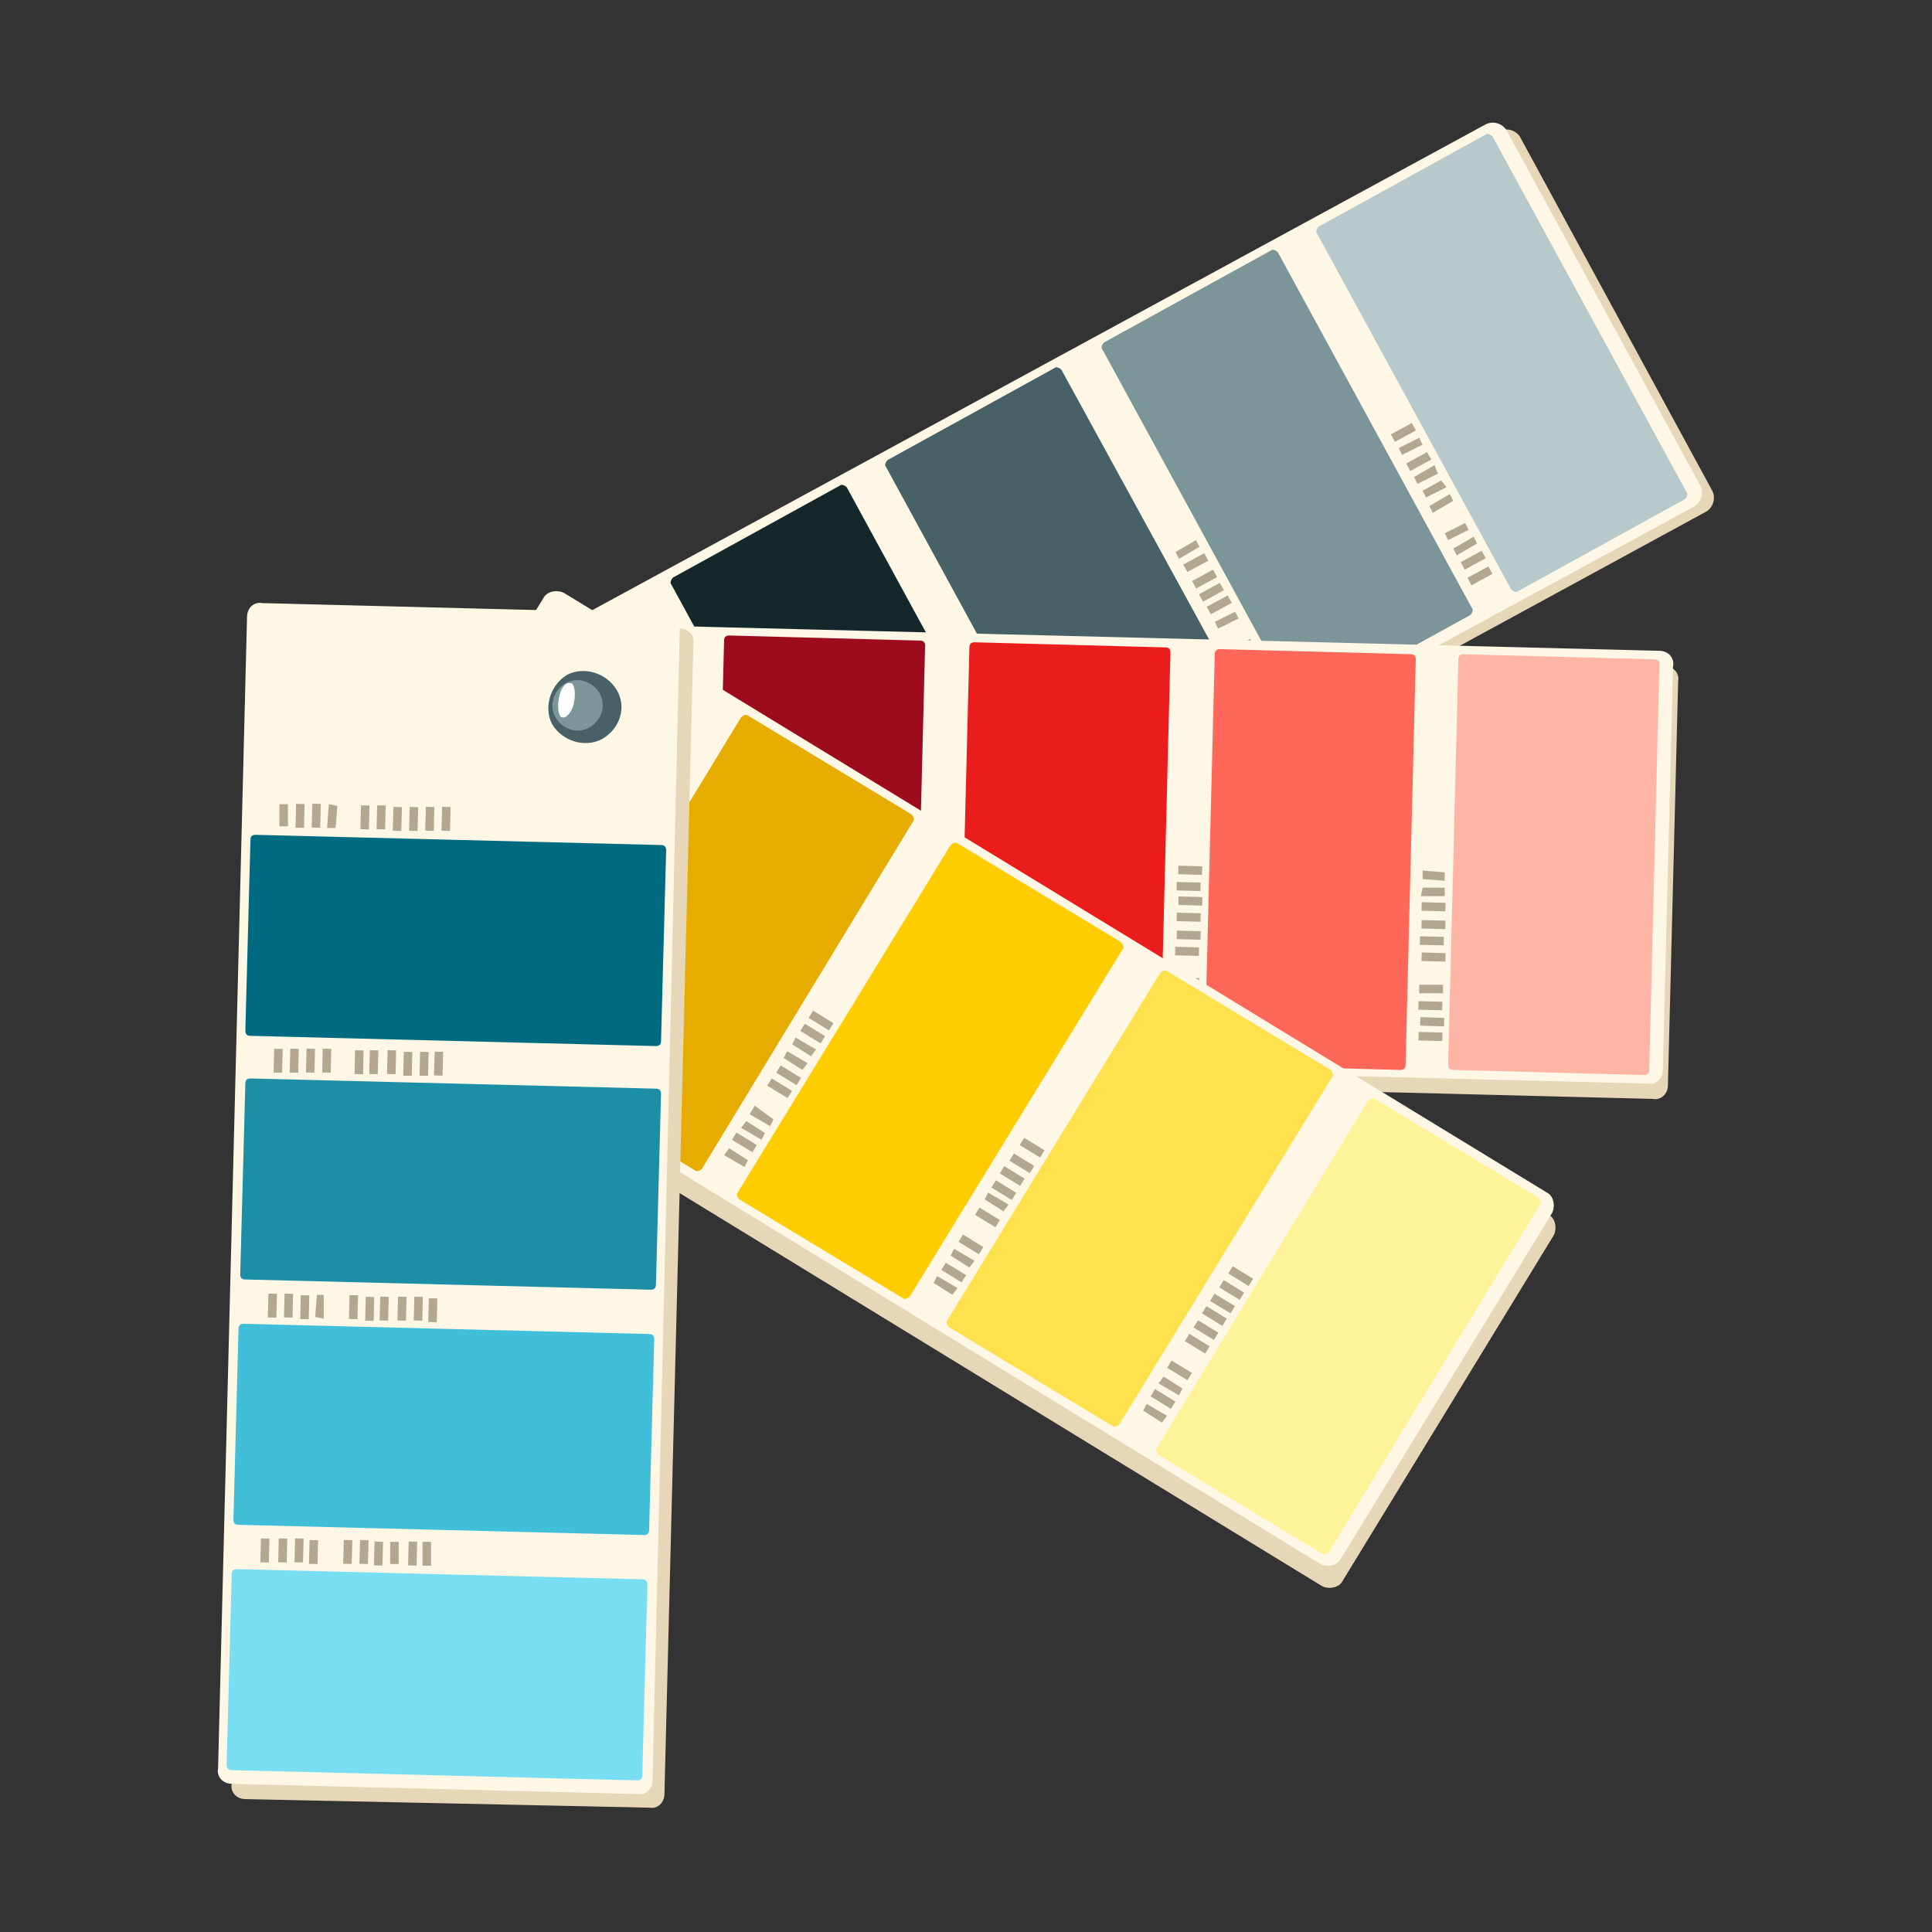 <?xml version="1.0" encoding="utf-8"?>
<!-- Generator: Adobe Illustrator 24.0.2, SVG Export Plug-In . SVG Version: 6.00 Build 0)  -->
<svg version="1.1" id="Layer_1" xmlns="http://www.w3.org/2000/svg" xmlns:xlink="http://www.w3.org/1999/xlink" x="0px" y="0px"
	 viewBox="0 0 113.4 113.4" style="enable-background:new 0 0 113.4 113.4;" xml:space="preserve">
<rect x="0" y="0" width="113.4" height="113.4" fill="#333333" stroke="none"/>
<style type="text/css">
	.st0{fill:#E6D7B8;}
	.st1{fill:#FFF7E6;}
	.st2{fill:#B8C9CC;}
	.st3{fill:#B3A78F;}
	.st4{fill:#7B9599;}
	.st5{fill:#476166;}
	.st6{fill:#14272B;}
	.st7{fill:#FFB5A6;}
	.st8{fill:#FF6759;}
	.st9{fill:#EA1C1C;}
	.st10{fill:#9C0C1C;}
	.st11{fill:#FFF399;}
	.st12{fill:#FFE14D;}
	.st13{fill:#FFCC00;}
	.st14{fill:#E6AC00;}
	.st15{fill:#79DEF2;}
	.st16{fill:#41BFD9;}
	.st17{fill:#1C8FA6;}
	.st18{fill:#006B80;}
	.st19{fill:#FFFFFF;}
</style>
<g>
	<g>
		<path class="st0" d="M88,7.7c0.4-0.2,0.9-0.1,1.2,0.3l11.3,20.8c0.2,0.4,0.1,0.9-0.3,1.2L40.7,62.4c-0.4,0.2-0.9,0.1-1.2-0.3
			L28.2,41.2c-0.2-0.4-0.1-0.9,0.3-1.2L88,7.7z"/>
		<path class="st1" d="M87.2,7.3c0.4-0.2,0.9-0.1,1.2,0.3l11.4,20.9c0.2,0.4,0.1,0.9-0.3,1.2L40,62c-0.4,0.2-0.9,0.1-1.2-0.3
			L27.5,40.8c-0.2-0.4-0.1-0.9,0.3-1.2L87.2,7.3z"/>
		<g>
			<path class="st2" d="M77.3,13.7c-0.1-0.1,0-0.3,0.1-0.4l9.8-5.4c0.1-0.1,0.3,0,0.4,0.1L99,28.9c0.1,0.1,0,0.3-0.1,0.4l-9.8,5.4
				c-0.1,0.1-0.3,0-0.4-0.1L77.3,13.7z"/>
			
				<rect x="86.2" y="33.5" transform="matrix(0.878 -0.478 0.478 0.878 -5.564 45.706)" class="st3" width="1.4" height="0.5"/>
			
				<rect x="85.8" y="32.6" transform="matrix(0.878 -0.478 0.478 0.878 -5.179 45.385)" class="st3" width="1.4" height="0.5"/>
			<polygon class="st3" points="86.5,31.5 86.7,31.9 85.5,32.6 85.3,32.2 			"/>
			<polygon class="st3" points="86,30.7 86.2,31.1 85,31.7 84.8,31.3 			"/>
			<polygon class="st3" points="85.1,29 85.3,29.4 84.1,30.1 83.9,29.7 			"/>
			<polygon class="st3" points="84.6,28.2 84.9,28.6 83.7,29.2 83.5,28.8 			"/>
			<polygon class="st3" points="84.2,27.3 84.4,27.8 83.2,28.4 83,28 			"/>
			
				<rect x="82.6" y="26.8" transform="matrix(0.878 -0.478 0.478 0.878 -2.795 43.157)" class="st3" width="1.4" height="0.5"/>
			<polygon class="st3" points="83.3,25.7 83.5,26.1 82.3,26.7 82.1,26.3 			"/>
			
				<rect x="81.7" y="25.1" transform="matrix(0.878 -0.478 0.478 0.878 -2.093 42.511)" class="st3" width="1.4" height="0.5"/>
		</g>
		<g>
			<path class="st4" d="M64.7,20.5c-0.1-0.1,0-0.3,0.1-0.4l9.8-5.4c0.1-0.1,0.3,0,0.4,0.1l11.4,20.9c0.1,0.1,0,0.3-0.1,0.4l-9.8,5.4
				c-0.1,0.1-0.3,0-0.4-0.1L64.7,20.5z"/>
			
				<rect x="73.6" y="40.3" transform="matrix(0.879 -0.476 0.476 0.879 -10.355 40.238)" class="st3" width="1.4" height="0.5"/>
			
				<rect x="73.1" y="39.5" transform="matrix(0.879 -0.477 0.477 0.879 -10.043 40.021)" class="st3" width="1.4" height="0.5"/>
			<rect x="72.7" y="38.7" transform="matrix(0.879 -0.477 0.477 0.879 -9.694 39.735)" class="st3" width="1.4" height="0.5"/>
			<rect x="72.2" y="37.8" transform="matrix(0.879 -0.477 0.477 0.879 -9.343 39.378)" class="st3" width="1.4" height="0.5"/>
			<polygon class="st3" points="72.5,35.9 72.7,36.3 71.5,36.9 71.3,36.5 			"/>
			
				<rect x="70.9" y="35.3" transform="matrix(0.878 -0.478 0.478 0.878 -8.291 38.512)" class="st3" width="1.4" height="0.5"/>
			<rect x="70.4" y="34.5" transform="matrix(0.877 -0.481 0.481 0.877 -7.962 38.486)" class="st3" width="1.4" height="0.5"/>
			<rect x="70" y="33.7" transform="matrix(0.88 -0.475 0.475 0.88 -7.637 37.696)" class="st3" width="1.4" height="0.5"/>
			
				<rect x="69.5" y="32.8" transform="matrix(0.879 -0.477 0.477 0.879 -7.281 37.457)" class="st3" width="1.4" height="0.5"/>
			<polygon class="st3" points="70.2,31.7 70.4,32.1 69.2,32.8 69,32.4 			"/>
		</g>
		<g>
			<path class="st5" d="M52,27.4c-0.1-0.1,0-0.3,0.1-0.4l9.8-5.4c0.1-0.1,0.3,0,0.4,0.1l11.5,21c0.1,0.1,0,0.3-0.1,0.4l-9.9,5.3
				c-0.1,0.1-0.3,0-0.4-0.1L52,27.4z"/>
			<polygon class="st3" points="62.1,46.9 62.3,47.3 61.1,48 60.9,47.6 			"/>
			
				<rect x="60.5" y="46.4" transform="matrix(0.878 -0.478 0.478 0.878 -14.864 34.937)" class="st3" width="1.4" height="0.5"/>
			
				<rect x="60" y="45.5" transform="matrix(0.879 -0.477 0.477 0.879 -14.502 34.519)" class="st3" width="1.4" height="0.5"/>
			
				<rect x="59.6" y="44.7" transform="matrix(0.878 -0.479 0.479 0.878 -14.168 34.343)" class="st3" width="1.4" height="0.5"/>
			
				<rect x="58.7" y="43" transform="matrix(0.878 -0.478 0.478 0.878 -13.46 33.639)" class="st3" width="1.4" height="0.5"/>
			<rect x="58.2" y="42.2" transform="matrix(0.879 -0.477 0.477 0.879 -13.136 33.241)" class="st3" width="1.4" height="0.5"/>
			<polygon class="st3" points="58.9,41.1 59.2,41.5 58,42.2 57.7,41.7 			"/>
			
				<rect x="57.3" y="40.5" transform="matrix(0.878 -0.478 0.478 0.878 -12.445 32.679)" class="st3" width="1.4" height="0.5"/>
			
				<rect x="56.9" y="39.7" transform="matrix(0.88 -0.475 0.475 0.88 -12.073 32.184)" class="st3" width="1.4" height="0.5"/>
			<polygon class="st3" points="57.6,38.6 57.8,39 56.6,39.6 56.4,39.2 			"/>
		</g>
		<g>
			<path class="st6" d="M39.4,34.3c-0.1-0.1,0-0.3,0.1-0.4l9.8-5.4c0.1-0.1,0.3,0,0.4,0.1l11.4,20.9c0.1,0.1,0,0.3-0.1,0.4l-9.8,5.4
				c-0.1,0.1-0.3,0-0.4-0.1L39.4,34.3z"/>
			
				<rect x="48.3" y="54.1" transform="matrix(0.879 -0.477 0.477 0.879 -20.019 30.004)" class="st3" width="1.4" height="0.5"/>
			
				<rect x="47.9" y="53.3" transform="matrix(0.88 -0.474 0.474 0.88 -19.582 29.461)" class="st3" width="1.4" height="0.5"/>
			
				<rect x="47.4" y="52.4" transform="matrix(0.879 -0.477 0.477 0.879 -19.299 29.299)" class="st3" width="1.4" height="0.5"/>
			<rect x="47" y="51.6" transform="matrix(0.88 -0.475 0.475 0.88 -18.918 28.922)" class="st3" width="1.4" height="0.5"/>
			<polygon class="st3" points="47.2,49.6 47.4,50 46.3,50.7 46,50.3 			"/>
			<polygon class="st3" points="46.8,48.8 47,49.2 45.8,49.9 45.6,49.4 			"/>
			<polygon class="st3" points="46.3,48 46.5,48.4 45.3,49 45.1,48.6 			"/>
			
				<rect x="44.7" y="47.4" transform="matrix(0.879 -0.477 0.477 0.879 -17.254 27.462)" class="st3" width="1.4" height="0.5"/>
			
				<rect x="44.2" y="46.6" transform="matrix(0.88 -0.474 0.474 0.88 -16.865 26.907)" class="st3" width="1.4" height="0.5"/>
			
				<rect x="43.8" y="45.8" transform="matrix(0.879 -0.477 0.477 0.879 -16.581 26.817)" class="st3" width="1.4" height="0.5"/>
		</g>
	</g>
	<g>
		<path class="st0" d="M97.7,39.1c0.5,0,0.9,0.4,0.8,0.9l-0.6,23.7c0,0.5-0.4,0.9-0.9,0.8l-67.6-1.7c-0.5,0-0.9-0.4-0.8-0.9
			l0.6-23.7c0-0.5,0.4-0.9,0.9-0.8L97.7,39.1z"/>
		<path class="st1" d="M97.4,38.2c0.5,0,0.9,0.4,0.8,0.9l-0.6,23.7c0,0.5-0.4,0.9-0.9,0.8l-67.6-1.7c-0.5,0-0.9-0.4-0.8-0.9
			l0.6-23.7c0-0.5,0.4-0.9,0.9-0.8L97.4,38.2z"/>
		<g>
			<path class="st7" d="M85.6,38.7c0-0.2,0.1-0.3,0.3-0.3l11.2,0.3c0.2,0,0.3,0.1,0.3,0.3l-0.6,23.8c0,0.2-0.1,0.3-0.3,0.3
				l-11.2-0.3c-0.2,0-0.3-0.1-0.3-0.3L85.6,38.7z"/>
			
				<rect x="83.7" y="60.2" transform="matrix(2.464476e-02 -1 1 2.464476e-02 20.993 143.287)" class="st3" width="0.5" height="1.4"/>
			
				<rect x="83.7" y="59.3" transform="matrix(3.092672e-02 -1 1 3.092672e-02 21.466 142.068)" class="st3" width="0.5" height="1.4"/>
			
				<rect x="83.7" y="58.3" transform="matrix(2.464977e-02 -1 1 2.464977e-02 22.886 141.527)" class="st3" width="0.5" height="1.4"/>
			<polygon class="st3" points="84.7,57.8 84.7,58.3 83.3,58.3 83.3,57.8 			"/>
			
				<rect x="83.8" y="55.5" transform="matrix(2.680006e-02 -1 1 2.680006e-02 25.691 138.719)" class="st3" width="0.5" height="1.4"/>
			
				<rect x="83.8" y="54.5" transform="matrix(2.464476e-02 -1 1 2.464476e-02 26.773 137.913)" class="st3" width="0.5" height="1.4"/>
			
				<rect x="83.9" y="53.6" transform="matrix(2.677910e-02 -1 1 2.677910e-02 27.585 136.965)" class="st3" width="0.5" height="1.4"/>
			
				<rect x="83.9" y="52.6" transform="matrix(2.487607e-02 -1 1 2.487607e-02 28.75 136.047)" class="st3" width="0.5" height="1.4"/>
			<polygon class="st3" points="84.8,52.1 84.8,52.6 83.4,52.6 83.5,52.1 			"/>
			<polygon class="st3" points="84.8,51.2 84.8,51.7 83.5,51.6 83.5,51.1 			"/>
		</g>
		<g>
			<path class="st8" d="M71.3,38.4c0-0.2,0.1-0.3,0.3-0.3l11.2,0.3c0.2,0,0.3,0.1,0.3,0.3l-0.6,23.8c0,0.2-0.1,0.3-0.3,0.3L71,62.5
				c-0.2,0-0.3-0.1-0.3-0.3L71.3,38.4z"/>
			
				<rect x="69.3" y="59.9" transform="matrix(2.480887e-02 -1 1 2.480887e-02 7.265 128.547)" class="st3" width="0.5" height="1.4"/>
			
				<rect x="69.3" y="58.9" transform="matrix(2.467072e-02 -1 1 2.467072e-02 8.268 127.726)" class="st3" width="0.5" height="1.4"/>
			
				<rect x="69.3" y="57.9" transform="matrix(2.464476e-02 -1 1 2.464476e-02 9.271 126.703)" class="st3" width="0.5" height="1.4"/>
			
				<rect x="69.4" y="57" transform="matrix(2.466493e-02 -1 1 2.466493e-02 10.264 125.872)" class="st3" width="0.5" height="1.4"/>
			
				<rect x="69.4" y="55.1" transform="matrix(2.463957e-02 -1 1 2.463957e-02 12.157 124.114)" class="st3" width="0.5" height="1.4"/>
			
				<rect x="69.5" y="54.2" transform="matrix(2.461885e-02 -1 1 2.461885e-02 13.154 123.288)" class="st3" width="0.5" height="1.4"/>
			
				<rect x="69.5" y="53.2" transform="matrix(2.673076e-02 -1 1 2.673076e-02 14.006 122.145)" class="st3" width="0.5" height="1.4"/>
			
				<rect x="69.6" y="52.3" transform="matrix(2.677910e-02 -1 1 2.677910e-02 14.996 121.316)" class="st3" width="0.5" height="1.4"/>
			
				<rect x="69.5" y="51.3" transform="matrix(2.463957e-02 -1 1 2.463957e-02 16.046 120.502)" class="st3" width="0.5" height="1.4"/>
			
				<rect x="69.6" y="50.4" transform="matrix(2.466494e-02 -1 1 2.466494e-02 17.038 119.67)" class="st3" width="0.5" height="1.4"/>
		</g>
		<g>
			<path class="st9" d="M56.9,38c0-0.2,0.1-0.3,0.3-0.3L68.4,38c0.2,0,0.3,0.1,0.3,0.3l-0.6,23.8c0,0.2-0.1,0.3-0.3,0.3l-11.2-0.3
				c-0.2,0-0.3-0.1-0.3-0.3L56.9,38z"/>
			
				<rect x="55" y="59.5" transform="matrix(2.272714e-02 -1 1 2.272714e-02 -6.248 114.047)" class="st3" width="0.5" height="1.4"/>
			
				<rect x="54.9" y="58.5" transform="matrix(2.464476e-02 -1 1 2.464476e-02 -5.345 112.903)" class="st3" width="0.5" height="1.4"/>
			
				<rect x="55" y="57.6" transform="matrix(2.254061e-02 -1 1 2.254061e-02 -4.242 112.199)" class="st3" width="0.5" height="1.4"/>
			
				<rect x="55" y="56.6" transform="matrix(2.677032e-02 -1 1 2.677032e-02 -3.571 111.017)" class="st3" width="0.5" height="1.4"/>
			
				<rect x="55" y="54.7" transform="matrix(2.461885e-02 -1 1 2.461885e-02 -1.456 109.29)" class="st3" width="0.5" height="1.4"/>
			
				<rect x="55.1" y="53.8" transform="matrix(2.677910e-02 -1 1 2.677910e-02 -0.583 108.34)" class="st3" width="0.5" height="1.4"/>
			<polygon class="st3" points="56,53.3 56,53.8 54.7,53.7 54.7,53.3 			"/>
			
				<rect x="55.1" y="51.9" transform="matrix(2.650423e-02 -1 1 2.650423e-02 1.324 106.6)" class="st3" width="0.5" height="1.4"/>
			
				<rect x="55.1" y="50.9" transform="matrix(2.464476e-02 -1 1 2.464476e-02 2.43 105.675)" class="st3" width="0.5" height="1.4"/>
			
				<rect x="55.2" y="50" transform="matrix(2.464476e-02 -1 1 2.464476e-02 3.424 104.846)" class="st3" width="0.5" height="1.4"/>
		</g>
		<g>
			<path class="st10" d="M42.5,37.6c0-0.2,0.1-0.3,0.3-0.3L54,37.6c0.2,0,0.3,0.1,0.3,0.3l-0.6,23.8c0,0.2-0.1,0.3-0.3,0.3
				l-11.2-0.3c-0.2,0-0.3-0.1-0.3-0.3L42.5,37.6z"/>
			<polygon class="st3" points="41.5,59.6 41.5,60 40.1,60 40.1,59.5 			"/>
			
				<rect x="40.6" y="58.2" transform="matrix(2.463747e-02 -1 1 2.463747e-02 -18.967 98.276)" class="st3" width="0.5" height="1.4"/>
			<polygon class="st3" points="41.5,57.7 41.5,58.2 40.2,58.1 40.2,57.6 			"/>
			
				<rect x="40.7" y="56.3" transform="matrix(2.459300e-02 -1 1 2.459300e-02 -17.073 96.518)" class="st3" width="0.5" height="1.4"/>
			<polygon class="st3" points="41.6,54.8 41.6,55.3 40.2,55.3 40.2,54.8 			"/>
			
				<rect x="40.7" y="53.4" transform="matrix(2.467072e-02 -1 1 2.467072e-02 -14.181 93.728)" class="st3" width="0.5" height="1.4"/>
			
				<rect x="40.8" y="52.5" transform="matrix(2.461885e-02 -1 1 2.461885e-02 -13.186 92.903)" class="st3" width="0.5" height="1.4"/>
			<polygon class="st3" points="41.7,52 41.7,52.5 40.3,52.4 40.3,51.9 			"/>
			
				<rect x="40.8" y="50.6" transform="matrix(2.277501e-02 -1 1 2.277501e-02 -11.121 91.144)" class="st3" width="0.5" height="1.4"/>
			
				<rect x="40.8" y="49.6" transform="matrix(2.677910e-02 -1 1 2.677910e-02 -10.381 90.005)" class="st3" width="0.5" height="1.4"/>
		</g>
	</g>
	<g>
		<path class="st0" d="M90.9,71.3c0.4,0.2,0.5,0.8,0.3,1.2L78.8,92.8c-0.2,0.4-0.8,0.5-1.2,0.3L19.9,57.8c-0.4-0.2-0.5-0.8-0.3-1.2
			L32,36.4c0.2-0.4,0.8-0.5,1.2-0.3L90.9,71.3z"/>
		<path class="st1" d="M90.8,70c0.4,0.2,0.5,0.8,0.3,1.2L78.7,91.5c-0.2,0.4-0.8,0.5-1.2,0.3L19.8,56.5c-0.4-0.2-0.5-0.8-0.3-1.2
			l12.4-20.2c0.2-0.4,0.8-0.5,1.2-0.3L90.8,70z"/>
		<g>
			<path class="st11" d="M80.3,64.6c0.1-0.1,0.3-0.2,0.4-0.1l9.6,5.8c0.1,0.1,0.2,0.3,0.1,0.4L78,91.1c-0.1,0.1-0.3,0.2-0.4,0.1
				L68,85.4c-0.1-0.1-0.2-0.3-0.1-0.4L80.3,64.6z"/>
			<polygon class="st3" points="68.5,83.1 68.2,83.5 67.1,82.8 67.3,82.4 			"/>
			
				<rect x="68" y="81.4" transform="matrix(0.523 -0.853 0.853 0.523 -37.464 97.392)" class="st3" width="0.5" height="1.4"/>
			<polygon class="st3" points="69.4,81.5 69.2,81.9 68,81.2 68.3,80.8 			"/>
			
				<rect x="69" y="79.8" transform="matrix(0.519 -0.855 0.855 0.519 -35.536 97.863)" class="st3" width="0.5" height="1.4"/>
			<rect x="70" y="78.2" transform="matrix(0.521 -0.854 0.854 0.521 -33.706 97.757)" class="st3" width="0.5" height="1.4"/>
			
				<rect x="70.5" y="77.4" transform="matrix(0.521 -0.854 0.854 0.521 -32.771 97.801)" class="st3" width="0.5" height="1.4"/>
			
				<rect x="71" y="76.6" transform="matrix(0.524 -0.852 0.852 0.524 -31.915 97.444)" class="st3" width="0.5" height="1.4"/>
			
				<rect x="71.5" y="75.8" transform="matrix(0.52 -0.854 0.854 0.52 -30.883 98.006)" class="st3" width="0.5" height="1.4"/>
			<rect x="72" y="75" transform="matrix(0.522 -0.853 0.853 0.522 -29.993 97.831)" class="st3" width="0.5" height="1.4"/>
			
				<rect x="72.5" y="74.2" transform="matrix(0.524 -0.852 0.852 0.524 -29.112 97.639)" class="st3" width="0.5" height="1.4"/>
		</g>
		<g>
			<path class="st12" d="M68.1,57.1c0.1-0.1,0.3-0.2,0.4-0.1l9.6,5.8c0.1,0.1,0.2,0.3,0.1,0.4L65.7,83.6c-0.1,0.1-0.3,0.2-0.4,0.1
				l-9.6-5.8c-0.1-0.1-0.2-0.3-0.1-0.4L68.1,57.1z"/>
			<polygon class="st3" points="56.2,75.6 55.9,76 54.8,75.3 55,74.9 			"/>
			<rect x="55.7" y="74" transform="matrix(0.522 -0.853 0.853 0.522 -36.947 83.424)" class="st3" width="0.5" height="1.4"/>
			<polygon class="st3" points="57.2,74 56.9,74.4 55.8,73.7 56,73.3 			"/>
			
				<rect x="56.7" y="72.4" transform="matrix(0.522 -0.853 0.853 0.522 -35.093 83.462)" class="st3" width="0.5" height="1.4"/>
			
				<rect x="57.7" y="70.7" transform="matrix(0.521 -0.854 0.854 0.521 -33.208 83.748)" class="st3" width="0.5" height="1.4"/>
			<polygon class="st3" points="59.2,70.7 58.9,71.1 57.8,70.4 58,70 			"/>
			
				<rect x="58.7" y="69.1" transform="matrix(0.523 -0.852 0.852 0.523 -31.38 83.578)" class="st3" width="0.5" height="1.4"/>
			
				<rect x="59.2" y="68.3" transform="matrix(0.521 -0.853 0.853 0.521 -30.419 83.789)" class="st3" width="0.5" height="1.4"/>
			
				<rect x="59.7" y="67.5" transform="matrix(0.522 -0.853 0.853 0.522 -29.49 83.819)" class="st3" width="0.5" height="1.4"/>
			
				<rect x="60.3" y="66.7" transform="matrix(0.523 -0.853 0.853 0.523 -28.579 83.762)" class="st3" width="0.5" height="1.4"/>
		</g>
		<g>
			<path class="st13" d="M55.8,49.6c0.1-0.1,0.3-0.2,0.4-0.1l9.6,5.8c0.1,0.1,0.2,0.3,0.1,0.4L53.4,76.1c-0.1,0.1-0.3,0.2-0.4,0.1
				l-9.6-5.8c-0.1-0.1-0.2-0.3-0.1-0.4L55.8,49.6z"/>
			<polygon class="st3" points="43.9,68.1 43.7,68.5 42.5,67.8 42.8,67.4 			"/>
			
				<rect x="43.5" y="66.4" transform="matrix(0.518 -0.855 0.855 0.518 -36.34 69.702)" class="st3" width="0.5" height="1.4"/>
			<polygon class="st3" points="44.9,66.5 44.7,66.9 43.5,66.2 43.8,65.8 			"/>
			<polygon class="st3" points="45.4,65.7 45.2,66.1 44,65.4 44.3,64.9 			"/>
			
				<rect x="45.5" y="63.2" transform="matrix(0.522 -0.853 0.853 0.522 -32.627 69.546)" class="st3" width="0.5" height="1.4"/>
			<rect x="46" y="62.4" transform="matrix(0.524 -0.852 0.852 0.524 -31.708 69.457)" class="st3" width="0.5" height="1.4"/>
			<polygon class="st3" points="47.4,62.4 47.1,62.8 46,62.1 46.2,61.7 			"/>
			<polygon class="st3" points="47.9,61.6 47.6,62 46.5,61.3 46.7,60.9 			"/>
			
				<rect x="47.5" y="60" transform="matrix(0.522 -0.853 0.853 0.522 -29.001 69.71)" class="st3" width="0.5" height="1.4"/>
			<rect x="48" y="59.2" transform="matrix(0.523 -0.852 0.852 0.523 -28.079 69.683)" class="st3" width="0.5" height="1.4"/>
		</g>
		<g>
			<path class="st14" d="M43.5,42.1c0.1-0.1,0.3-0.2,0.4-0.1l9.6,5.8c0.1,0.1,0.2,0.3,0.1,0.4L41.2,68.6c-0.1,0.1-0.3,0.2-0.4,0.1
				l-9.6-5.8c-0.1-0.1-0.2-0.3-0.1-0.4L43.5,42.1z"/>
			<polygon class="st3" points="31.7,60.6 31.4,61 30.3,60.3 30.5,59.9 			"/>
			
				<rect x="31.2" y="59" transform="matrix(0.522 -0.853 0.853 0.522 -35.854 55.358)" class="st3" width="0.5" height="1.4"/>
			<polygon class="st3" points="32.7,59 32.4,59.4 31.3,58.7 31.5,58.3 			"/>
			
				<rect x="32.2" y="57.3" transform="matrix(0.519 -0.855 0.855 0.519 -33.998 55.679)" class="st3" width="0.5" height="1.4"/>
			
				<rect x="33.2" y="55.7" transform="matrix(0.519 -0.855 0.855 0.519 -32.127 55.714)" class="st3" width="0.5" height="1.4"/>
			
				<rect x="33.7" y="54.9" transform="matrix(0.522 -0.853 0.853 0.522 -31.195 55.521)" class="st3" width="0.5" height="1.4"/>
			
				<rect x="34.2" y="54.1" transform="matrix(0.522 -0.853 0.853 0.522 -30.264 55.591)" class="st3" width="0.5" height="1.4"/>
			<polygon class="st3" points="35.6,54.1 35.4,54.5 34.2,53.8 34.5,53.4 			"/>
			
				<rect x="35.2" y="52.5" transform="matrix(0.524 -0.852 0.852 0.524 -28.405 55.533)" class="st3" width="0.5" height="1.4"/>
			
				<rect x="35.7" y="51.7" transform="matrix(0.522 -0.853 0.853 0.522 -27.466 55.762)" class="st3" width="0.5" height="1.4"/>
		</g>
	</g>
	<g>
		<path class="st0" d="M39,105.3c0,0.5-0.4,0.9-0.9,0.8l-23.7-0.5c-0.5,0-0.9-0.4-0.8-0.9l1.7-67.6c0-0.5,0.4-0.9,0.9-0.8l23.7,0.6
			c0.5,0,0.9,0.4,0.8,0.9L39,105.3z"/>
		<path class="st1" d="M38.3,104.5c0,0.5-0.4,0.9-0.9,0.8l-23.8-0.6c-0.5,0-0.9-0.4-0.8-0.9l1.7-67.6c0-0.5,0.4-0.9,0.9-0.8L39.1,36
			c0.5,0,0.9,0.4,0.8,0.9L38.3,104.5z"/>
		<g>
			<path class="st15" d="M37.7,92.7c0.2,0,0.3,0.1,0.3,0.3l-0.3,11.2c0,0.2-0.1,0.3-0.3,0.3l-23.8-0.6c-0.2,0-0.3-0.1-0.3-0.3
				l0.3-11.2c0-0.2,0.1-0.3,0.3-0.3L37.7,92.7z"/>
			
				<rect x="14.8" y="90.7" transform="matrix(2.464476e-02 -1 1 2.464476e-02 -75.784 104.265)" class="st3" width="1.4" height="0.5"/>
			
				<rect x="15.9" y="90.8" transform="matrix(2.363795e-02 -1 1 2.363795e-02 -74.848 105.451)" class="st3" width="1.4" height="0.5"/>
			
				<rect x="16.8" y="90.8" transform="matrix(2.459300e-02 -1 1 2.459300e-02 -73.928 106.263)" class="st3" width="1.4" height="0.5"/>
			
				<rect x="17.7" y="90.8" transform="matrix(2.496019e-02 -1 1 2.496019e-02 -73.105 107.225)" class="st3" width="1.4" height="0.5"/>
			
				<rect x="19.7" y="90.9" transform="matrix(2.769231e-02 -1 1 2.769231e-02 -71.303 108.969)" class="st3" width="1.4" height="0.5"/>
			
				<rect x="20.6" y="90.9" transform="matrix(2.569659e-02 -1 1 2.569659e-02 -70.333 110.053)" class="st3" width="1.4" height="0.5"/>
			
				<rect x="21.5" y="90.9" transform="matrix(2.569614e-02 -1 1 2.569614e-02 -69.505 111.046)" class="st3" width="1.4" height="0.5"/>
			<polygon class="st3" points="23.4,91.8 22.9,91.8 22.9,90.5 23.4,90.5 			"/>
			
				<rect x="23.5" y="91" transform="matrix(2.564263e-02 -1 1 2.564263e-02 -67.651 113.047)" class="st3" width="1.4" height="0.5"/>
			<polygon class="st3" points="25.3,91.9 24.8,91.9 24.8,90.5 25.3,90.5 			"/>
		</g>
		<g>
			<path class="st16" d="M38.1,78.3c0.2,0,0.3,0.1,0.3,0.3l-0.3,11.2c0,0.2-0.1,0.3-0.3,0.3L14,89.5c-0.2,0-0.3-0.1-0.3-0.3L14,78
				c0-0.2,0.1-0.3,0.3-0.3L38.1,78.3z"/>
			
				<rect x="15.3" y="76.4" transform="matrix(2.564263e-02 -1 1 2.564263e-02 -61.072 90.669)" class="st3" width="1.4" height="0.5"/>
			
				<rect x="16.2" y="76.4" transform="matrix(2.459300e-02 -1 1 2.459300e-02 -60.129 91.648)" class="st3" width="1.4" height="0.5"/>
			
				<rect x="17.1" y="76.5" transform="matrix(2.464476e-02 -1 1 2.464476e-02 -59.301 92.637)" class="st3" width="1.4" height="0.5"/>
			<polygon class="st3" points="19,77.4 18.5,77.3 18.6,76 19,76 			"/>
			
				<rect x="20" y="76.5" transform="matrix(2.575078e-02 -1 1 2.575078e-02 -56.533 95.448)" class="st3" width="1.4" height="0.5"/>
			
				<rect x="20.9" y="76.6" transform="matrix(2.559381e-02 -1 1 2.559381e-02 -55.703 96.454)" class="st3" width="1.4" height="0.5"/>
			
				<rect x="21.8" y="76.5" transform="matrix(2.669477e-02 -1 1 2.669477e-02 -54.801 97.262)" class="st3" width="1.4" height="0.5"/>
			
				<rect x="22.9" y="76.6" transform="matrix(2.354321e-02 -1 1 2.354321e-02 -53.81 98.604)" class="st3" width="1.4" height="0.5"/>
			
				<rect x="23.8" y="76.6" transform="matrix(2.469674e-02 -1 1 2.469674e-02 -52.902 99.416)" class="st3" width="1.4" height="0.5"/>
			
				<rect x="24.7" y="76.6" transform="matrix(2.459257e-02 -1 1 2.459257e-02 -52.072 100.416)" class="st3" width="1.4" height="0.5"/>
		</g>
		<g>
			<path class="st17" d="M38.5,63.9c0.2,0,0.3,0.1,0.3,0.3l-0.3,11.2c0,0.2-0.1,0.3-0.3,0.3l-23.8-0.6c-0.2,0-0.3-0.1-0.3-0.3
				l0.3-11.2c0-0.2,0.1-0.3,0.3-0.3L38.5,63.9z"/>
			
				<rect x="15.6" y="62" transform="matrix(2.564219e-02 -1 1 2.564219e-02 -46.343 76.966)" class="st3" width="1.4" height="0.5"/>
			
				<rect x="16.5" y="62" transform="matrix(2.359276e-02 -1 1 2.359276e-02 -45.384 77.991)" class="st3" width="1.4" height="0.5"/>
			
				<rect x="17.5" y="62.1" transform="matrix(2.359276e-02 -1 1 2.359276e-02 -44.554 78.985)" class="st3" width="1.4" height="0.5"/>
			
				<rect x="18.5" y="62" transform="matrix(2.364293e-02 -1 1 2.364293e-02 -43.528 79.983)" class="st3" width="1.4" height="0.5"/>
			
				<rect x="20.3" y="62.1" transform="matrix(2.249327e-02 -1 1 2.249327e-02 -41.746 81.947)" class="st3" width="1.4" height="0.5"/>
			
				<rect x="21.3" y="62.1" transform="matrix(2.580520e-02 -1 1 2.580520e-02 -40.977 82.737)" class="st3" width="1.4" height="0.5"/>
			
				<rect x="22.3" y="62.1" transform="matrix(2.380318e-02 -1 1 2.380318e-02 -39.913 83.862)" class="st3" width="1.4" height="0.5"/>
			
				<rect x="23.2" y="62.2" transform="matrix(2.359276e-02 -1 1 2.359276e-02 -39.08 84.867)" class="st3" width="1.4" height="0.5"/>
			
				<rect x="24.1" y="62.2" transform="matrix(2.464432e-02 -1 1 2.464432e-02 -38.17 85.703)" class="st3" width="1.4" height="0.5"/>
			
				<rect x="25.1" y="62.2" transform="matrix(2.669477e-02 -1 1 2.669477e-02 -37.395 86.564)" class="st3" width="1.4" height="0.5"/>
		</g>
		<g>
			<path class="st18" d="M38.8,49.6c0.2,0,0.3,0.1,0.3,0.3l-0.3,11.2c0,0.2-0.1,0.3-0.3,0.3l-23.8-0.6c-0.2,0-0.3-0.1-0.3-0.3
				l0.3-11.2c0-0.2,0.1-0.3,0.3-0.3L38.8,49.6z"/>
			<polygon class="st3" points="16.9,48.5 16.4,48.5 16.4,47.2 16.9,47.2 			"/>
			
				<rect x="16.9" y="47.7" transform="matrix(2.469153e-02 -1 1 2.469153e-02 -30.772 64.302)" class="st3" width="1.4" height="0.5"/>
			
				<rect x="17.9" y="47.6" transform="matrix(2.675093e-02 -1 1 2.675093e-02 -29.784 65.202)" class="st3" width="1.4" height="0.5"/>
			<polygon class="st3" points="19.7,48.6 19.2,48.6 19.3,47.2 19.8,47.3 			"/>
			
				<rect x="20.7" y="47.8" transform="matrix(2.474370e-02 -1 1 2.474370e-02 -27.159 68.187)" class="st3" width="1.4" height="0.5"/>
			
				<rect x="21.7" y="47.7" transform="matrix(2.464520e-02 -1 1 2.464520e-02 -26.131 69.192)" class="st3" width="1.4" height="0.5"/>
			
				<rect x="22.6" y="47.8" transform="matrix(2.669477e-02 -1 1 2.669477e-02 -25.35 70.085)" class="st3" width="1.4" height="0.5"/>
			
				<rect x="23.5" y="47.8" transform="matrix(2.564757e-02 -1 1 2.564757e-02 -24.393 71.038)" class="st3" width="1.4" height="0.5"/>
			
				<rect x="24.5" y="47.9" transform="matrix(2.669477e-02 -1 1 2.669477e-02 -23.595 71.978)" class="st3" width="1.4" height="0.5"/>
			
				<rect x="25.5" y="47.8" transform="matrix(2.564263e-02 -1 1 2.564263e-02 -22.54 73.033)" class="st3" width="1.4" height="0.5"/>
		</g>
	</g>
	<g>
		<path class="st5" d="M36.2,40.5c-0.6-1-1.9-1.4-2.9-0.9c-1,0.6-1.4,1.9-0.9,2.9c0.6,1,1.9,1.4,2.9,0.9
			C36.4,42.8,36.8,41.5,36.2,40.5z"/>
		<path class="st4" d="M35.2,40.7c-0.4-0.7-1.3-1-2-0.6s-1,1.3-0.6,2c0.4,0.7,1.3,1,2,0.6S35.6,41.4,35.2,40.7z"/>
		<path class="st19" d="M33.7,41.2c0.1-0.6,0-1.1-0.2-1.1c-0.3-0.1-0.6,0.3-0.7,0.9c-0.1,0.6,0,1.1,0.2,1.1
			C33.2,42.2,33.6,41.8,33.7,41.2z"/>
	</g>
</g>
</svg>
